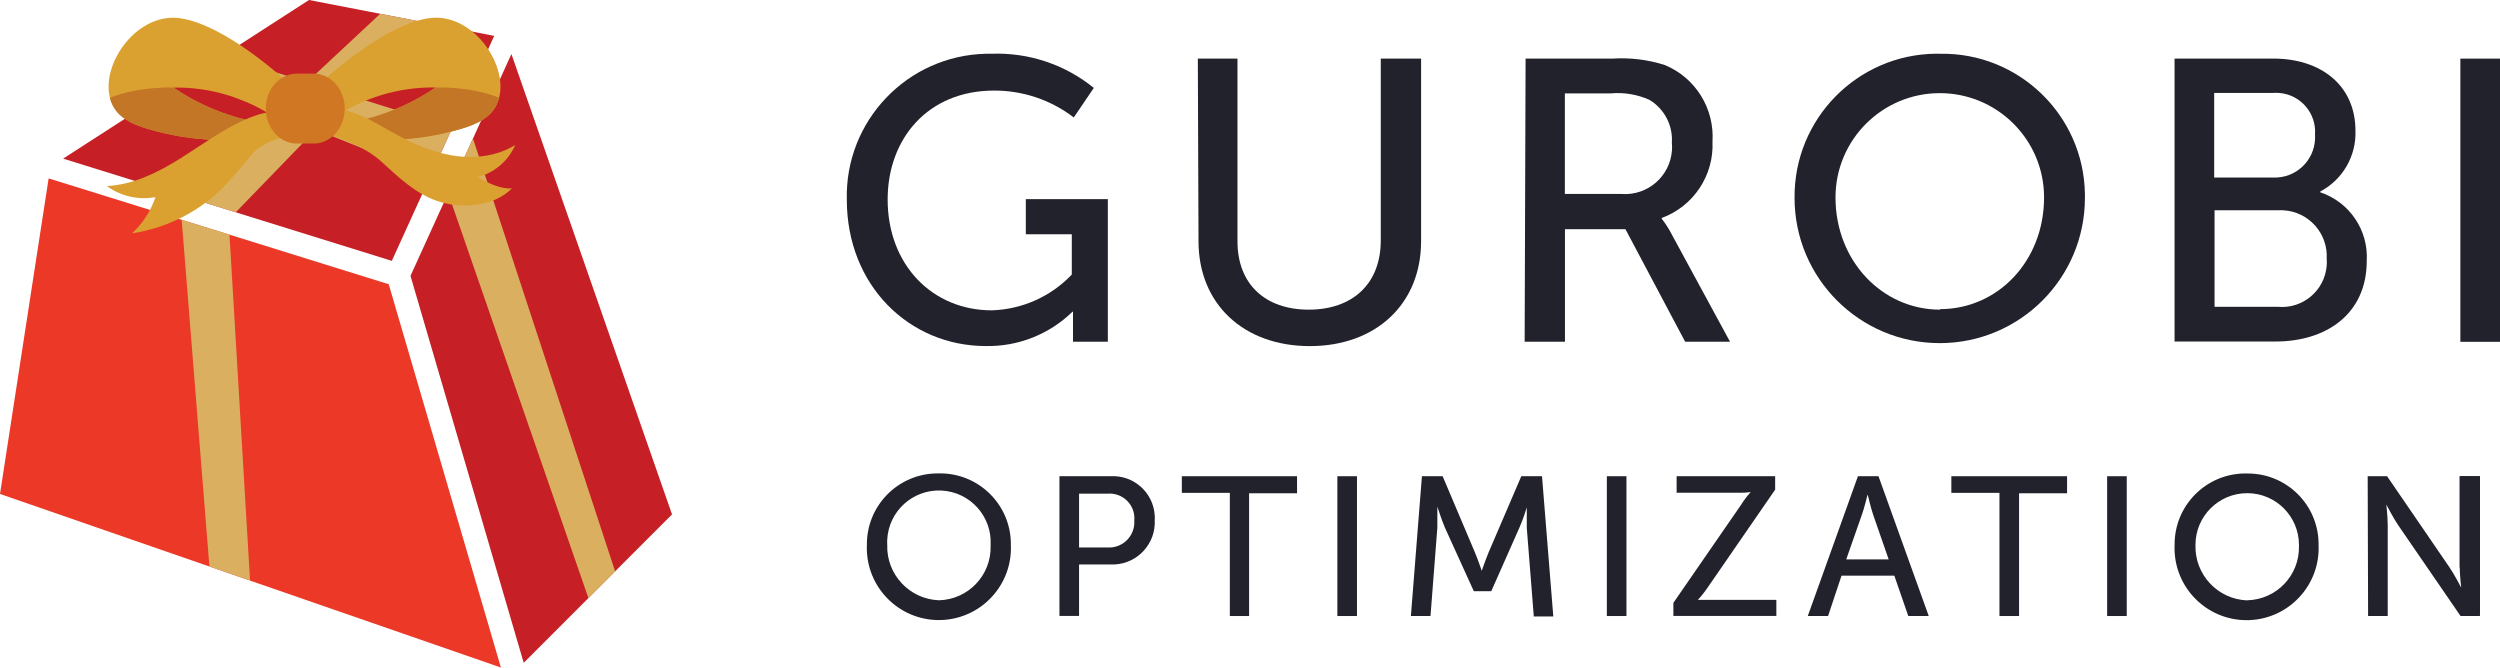 <?xml version="1.0" encoding="UTF-8"?><svg id="Layer_1" xmlns="http://www.w3.org/2000/svg" viewBox="0 0 478.03 127.64"><defs><style>.cls-1{fill:#c62026;}.cls-2{fill:#dab060;}.cls-3{fill:#c27626;}.cls-4{fill:#cf7723;}.cls-5{fill:#22222c;}.cls-6{fill:#dba130;}.cls-7{fill:#ec3826;}</style></defs><path class="cls-5" d="M179.54,114.78c5.59-.14,10.01-4.78,9.88-10.37v-.22c.28-5.46-3.92-10.11-9.38-10.39s-10.11,3.92-10.39,9.38c-.02.34-.02.67,0,1.01-.17,5.65,4.25,10.38,9.89,10.59M179.54,90.52c7.46-.13,13.62,5.82,13.75,13.28v.39c.33,7.6-5.57,14.03-13.17,14.36-7.6.33-14.03-5.57-14.36-13.17-.02-.4-.02-.79,0-1.19-.07-7.48,5.93-13.6,13.41-13.67h.36"/><path class="cls-5" d="M211.75,104.68c2.66.18,4.96-1.84,5.14-4.5,0-.21,0-.43,0-.64.24-2.6-1.68-4.9-4.28-5.14-.29-.03-.57-.03-.86,0h-5.42v10.28h5.42ZM202.58,91.06h9.79c4.41-.25,8.18,3.13,8.43,7.53.02.28.02.56,0,.84.23,4.47-3.2,8.27-7.67,8.5-.25.01-.51.01-.76,0h-6.04v9.84h-3.75v-26.73.02Z"/><path class="cls-5" d="M271.89,91.06h3.96l6.14,14.49c.62,1.49,1.34,3.6,1.34,3.6,0,0,.72-2.11,1.34-3.6l6.22-14.49h3.96l2.16,26.81h-3.73l-1.34-16.91v-3.93s-.8,2.57-1.44,3.93l-5.35,12.08h-3.34l-5.53-12.16c-.62-1.44-1.44-4.01-1.44-4.01v4.01l-1.31,16.91h-3.75l2.11-26.73h0Z"/><path class="cls-5" d="M357.08,94.66s-.62,2.57-1.08,3.8l-2.98,8.51h8.12l-2.96-8.51c-.46-1.36-1.03-3.8-1.03-3.8h-.08,0ZM362.22,110.08h-10.1l-2.57,7.71h-3.88l9.59-26.73h3.93l9.61,26.73h-3.91l-2.67-7.71h0Z"/><path class="cls-5" d="M429.69,114.78c5.59-.12,10.02-4.75,9.9-10.34v-.24c0-5.46-4.42-9.9-9.89-9.9s-9.9,4.42-9.9,9.89v.02c-.17,5.65,4.25,10.38,9.89,10.59M429.69,90.54c7.47-.07,13.58,5.92,13.65,13.39v.28c.33,7.6-5.57,14.03-13.17,14.36s-14.03-5.57-14.36-13.17c-.02-.4-.02-.79,0-1.19-.07-7.48,5.93-13.6,13.41-13.68h.47"/><path class="cls-5" d="M452.71,91.06h3.73l11.93,17.42c.98,1.44,2.24,3.88,2.24,3.88,0,0-.28-2.42-.28-3.88v-17.42h3.86v26.73h-3.7l-11.95-17.4c-1-1.49-2.24-3.91-2.24-3.91,0,0,.26,2.39.26,3.91v17.4h-3.75l-.08-26.73h-.02Z"/><path class="cls-5" d="M189.49,10.28c7.13-.29,14.12,2.03,19.66,6.53l-3.83,5.65c-4.37-3.35-9.73-5.16-15.24-5.14-12.7,0-20.35,9.25-20.35,20.82,0,12.54,8.58,21.2,19.92,21.2,5.8-.18,11.29-2.63,15.29-6.84v-7.71h-8.79v-6.71h15.68v27.27h-6.66v-5.76h-.08c-4.43,4.33-10.41,6.7-16.6,6.58-14.55,0-26.57-11.49-26.57-28.01-.36-15.04,11.55-27.52,26.59-27.88h.99"/><path class="cls-5" d="M229.04,11.21h7.58v34.92c0,8.25,5.35,13.08,13.62,13.08s13.78-4.83,13.78-13.24V11.21h7.71v34.92c0,12-8.64,20.05-21.28,20.05s-21.28-8.04-21.28-20.05l-.13-34.93h0Z"/><path class="cls-5" d="M310.1,37.09c4.96.35,9.25-3.39,9.6-8.35.03-.48.03-.97-.02-1.45.22-3.32-1.44-6.48-4.29-8.2-2.33-1.04-4.89-1.47-7.43-1.23h-8.74v19.22h10.88ZM291.7,11.21h16.55c3.41-.23,6.84.19,10.1,1.23,5.85,2.43,9.5,8.31,9.1,14.62.3,6.47-3.63,12.39-9.71,14.62v.15c.61.76,1.15,1.58,1.62,2.44l11.44,21.07h-8.58l-11.41-21.51h-11.57v21.51h-7.71l.18-54.15v.02Z"/><path class="cls-5" d="M370.96,59.11c11.03,0,19.89-9.18,19.89-21.36,0-11.01-8.93-19.94-19.94-19.94s-19.94,8.93-19.94,19.94c0,12.18,8.97,21.46,20,21.46v-.1h0ZM370.96,10.28c15.04-.26,27.45,11.73,27.7,26.77v.8c0,15.33-12.43,27.76-27.76,27.76s-27.76-12.43-27.76-27.76c-.14-15.09,11.97-27.44,27.06-27.58h.75"/><path class="cls-5" d="M435.62,58.67c4.72.4,8.87-3.11,9.27-7.84.04-.44.04-.89,0-1.34.28-4.85-3.42-9-8.27-9.28-.36-.02-.73-.02-1.09,0h-12.08v18.45h12.17ZM434.69,33.95c4.26.15,7.83-3.18,7.98-7.43,0-.26,0-.51-.01-.77.3-4.11-2.78-7.68-6.89-7.98-.4-.03-.81-.03-1.21,0h-11.18v16.17h11.31ZM415.8,11.2h18.89c9.12,0,15.7,5.14,15.7,13.78.18,4.85-2.44,9.38-6.73,11.64v.15c5.58,1.86,9.23,7.23,8.89,13.11,0,10.28-7.89,15.42-17.4,15.42h-19.35V11.21h0Z"/><polygon class="cls-1" points="94.5 6.86 59.08 0 12.07 30.33 74.92 49.88 94.5 6.86"/><polygon class="cls-7" points="9.3 34.11 6.36 53.16 0 94.45 77.03 121.14 95.78 127.64 74.33 54.35 9.3 34.11"/><polygon class="cls-1" points="97.79 10.33 78.49 52.75 100.14 126.74 128.5 98.36 97.79 10.33"/><polygon class="cls-2" points="43.88 44.87 47.81 111.01 40.04 108.32 34.74 42.03 43.88 44.87"/><polygon class="cls-2" points="45.07 40.6 80.4 4.13 72.7 2.64 35.27 37.55 45.07 40.6"/><polygon class="cls-2" points="85.69 36.93 112.51 114.36 117.62 109.25 90.44 26.49 85.69 36.93"/><polygon class="cls-2" points="82.34 33.57 35.88 14.97 42.58 10.65 86.51 24.41 82.34 33.57"/><path class="cls-6" d="M62.25,25.56c8.52,1.89,17.53,1.58,25.9-.91,2.29-.68,4.65-1.61,6.11-3.5,4.26-5.53-1.54-16.68-9.77-17.71-7.3-.91-19.1,8.48-23.78,13.04l2.93,6.16c5.72-3.95,12.7-6.05,19.65-5.91-5.65,3.88-12.28,6.33-19.1,7.06l-1.93,1.76Z"/><path class="cls-3" d="M95.44,18.69c-5.6-2.26-12.16-1.96-12.16-1.96-5.65,3.88-12.28,6.33-19.1,7.06l-1.93,1.76c8.52,1.89,17.53,1.58,25.9-.91,3.47-1.03,6.39-2.47,7.28-5.96Z"/><path class="cls-6" d="M55.75,16.49c-4.69-4.55-16.48-13.95-23.78-13.04-8.24,1.03-14.04,12.17-9.77,17.71,1.46,1.89,3.82,2.82,6.11,3.5,8.37,2.49,17.38,2.8,25.9.91l-1.93-1.76c-6.82-.73-13.45-3.18-19.1-7.06,6.95-.14,13.92,1.96,19.65,5.91l2.93-6.16Z"/><path class="cls-3" d="M54.2,25.56l-1.93-1.76c-6.82-.73-13.45-3.18-19.1-7.06,0,0-6.56-.3-12.16,1.96.89,3.49,3.82,4.93,7.28,5.96,8.37,2.49,17.38,2.8,25.9.91Z"/><path class="cls-6" d="M25.24,44.62c6.79-1.04,13.26-4.31,17.96-9.33,1.86-1.99,3.34-3.84,5.11-5.92,1.91-2.24,5.69-3.07,5.69-3.07l1.48-4.41c-2.48-1.05-5.34-.37-7.83.65-4.7,1.93-8.81,5.02-13.12,7.72-4.31,2.7-9.03,5.07-14.1,5.31,2.63,1.95,6.08,2.73,9.29,2.12-.87,2.64-2.43,5.05-4.48,6.93Z"/><path class="cls-6" d="M98.52,27.72c-3.55,2.21-7.98,2.69-12.1,1.99-4.12-.69-7.98-2.48-11.62-4.53-3.95-2.23-8.12-4.9-12.63-4.35l1.51,5.16s5.69,1.65,9.31,4.97c3.16,2.89,6.37,5.96,10.4,7.4,4.75,1.7,10.94,1.23,14.51-2.34-2.09.2-4.75-1.08-6.55-2.16,3.16-.8,5.9-3.14,7.17-6.15Z"/><path class="cls-4" d="M65.92,20.76c0-3.69-2.66-6.69-5.94-6.69h-3.22c-3.28,0-5.94,2.99-5.94,6.69h0c0,3.69,2.66,6.69,5.94,6.69h3.22c3.28,0,5.94-2.99,5.94-6.69h0Z"/><polygon class="cls-5" points="235.16 94.24 225.98 94.24 225.98 91.06 248.01 91.06 248.01 94.32 238.84 94.32 238.84 117.79 235.16 117.79 235.16 94.24"/><rect class="cls-5" x="255.72" y="91.06" width="3.75" height="26.73"/><rect class="cls-5" x="307.25" y="91.06" width="3.75" height="26.73"/><path class="cls-5" d="M319.97,115.27l12.85-18.61c.57-.91,1.21-1.77,1.93-2.57-.66.1-1.33.14-2,.13h-12.16v-3.16h18.84v2.57l-12.85,18.63c-.58.86-1.22,1.68-1.93,2.44h15.01v3.08h-19.69v-2.52h0Z"/><polygon class="cls-5" points="382.32 94.24 373.12 94.24 373.12 91.06 395.25 91.06 395.25 94.32 386.07 94.32 386.07 117.79 382.32 117.79 382.32 94.24"/><rect class="cls-5" x="402.91" y="91.06" width="3.75" height="26.73"/><rect class="cls-5" x="470.45" y="11.21" width="7.58" height="54.15"/><path class="cls-5" d="M470.33,108.48v-17.42h3.86v26.73"/></svg>